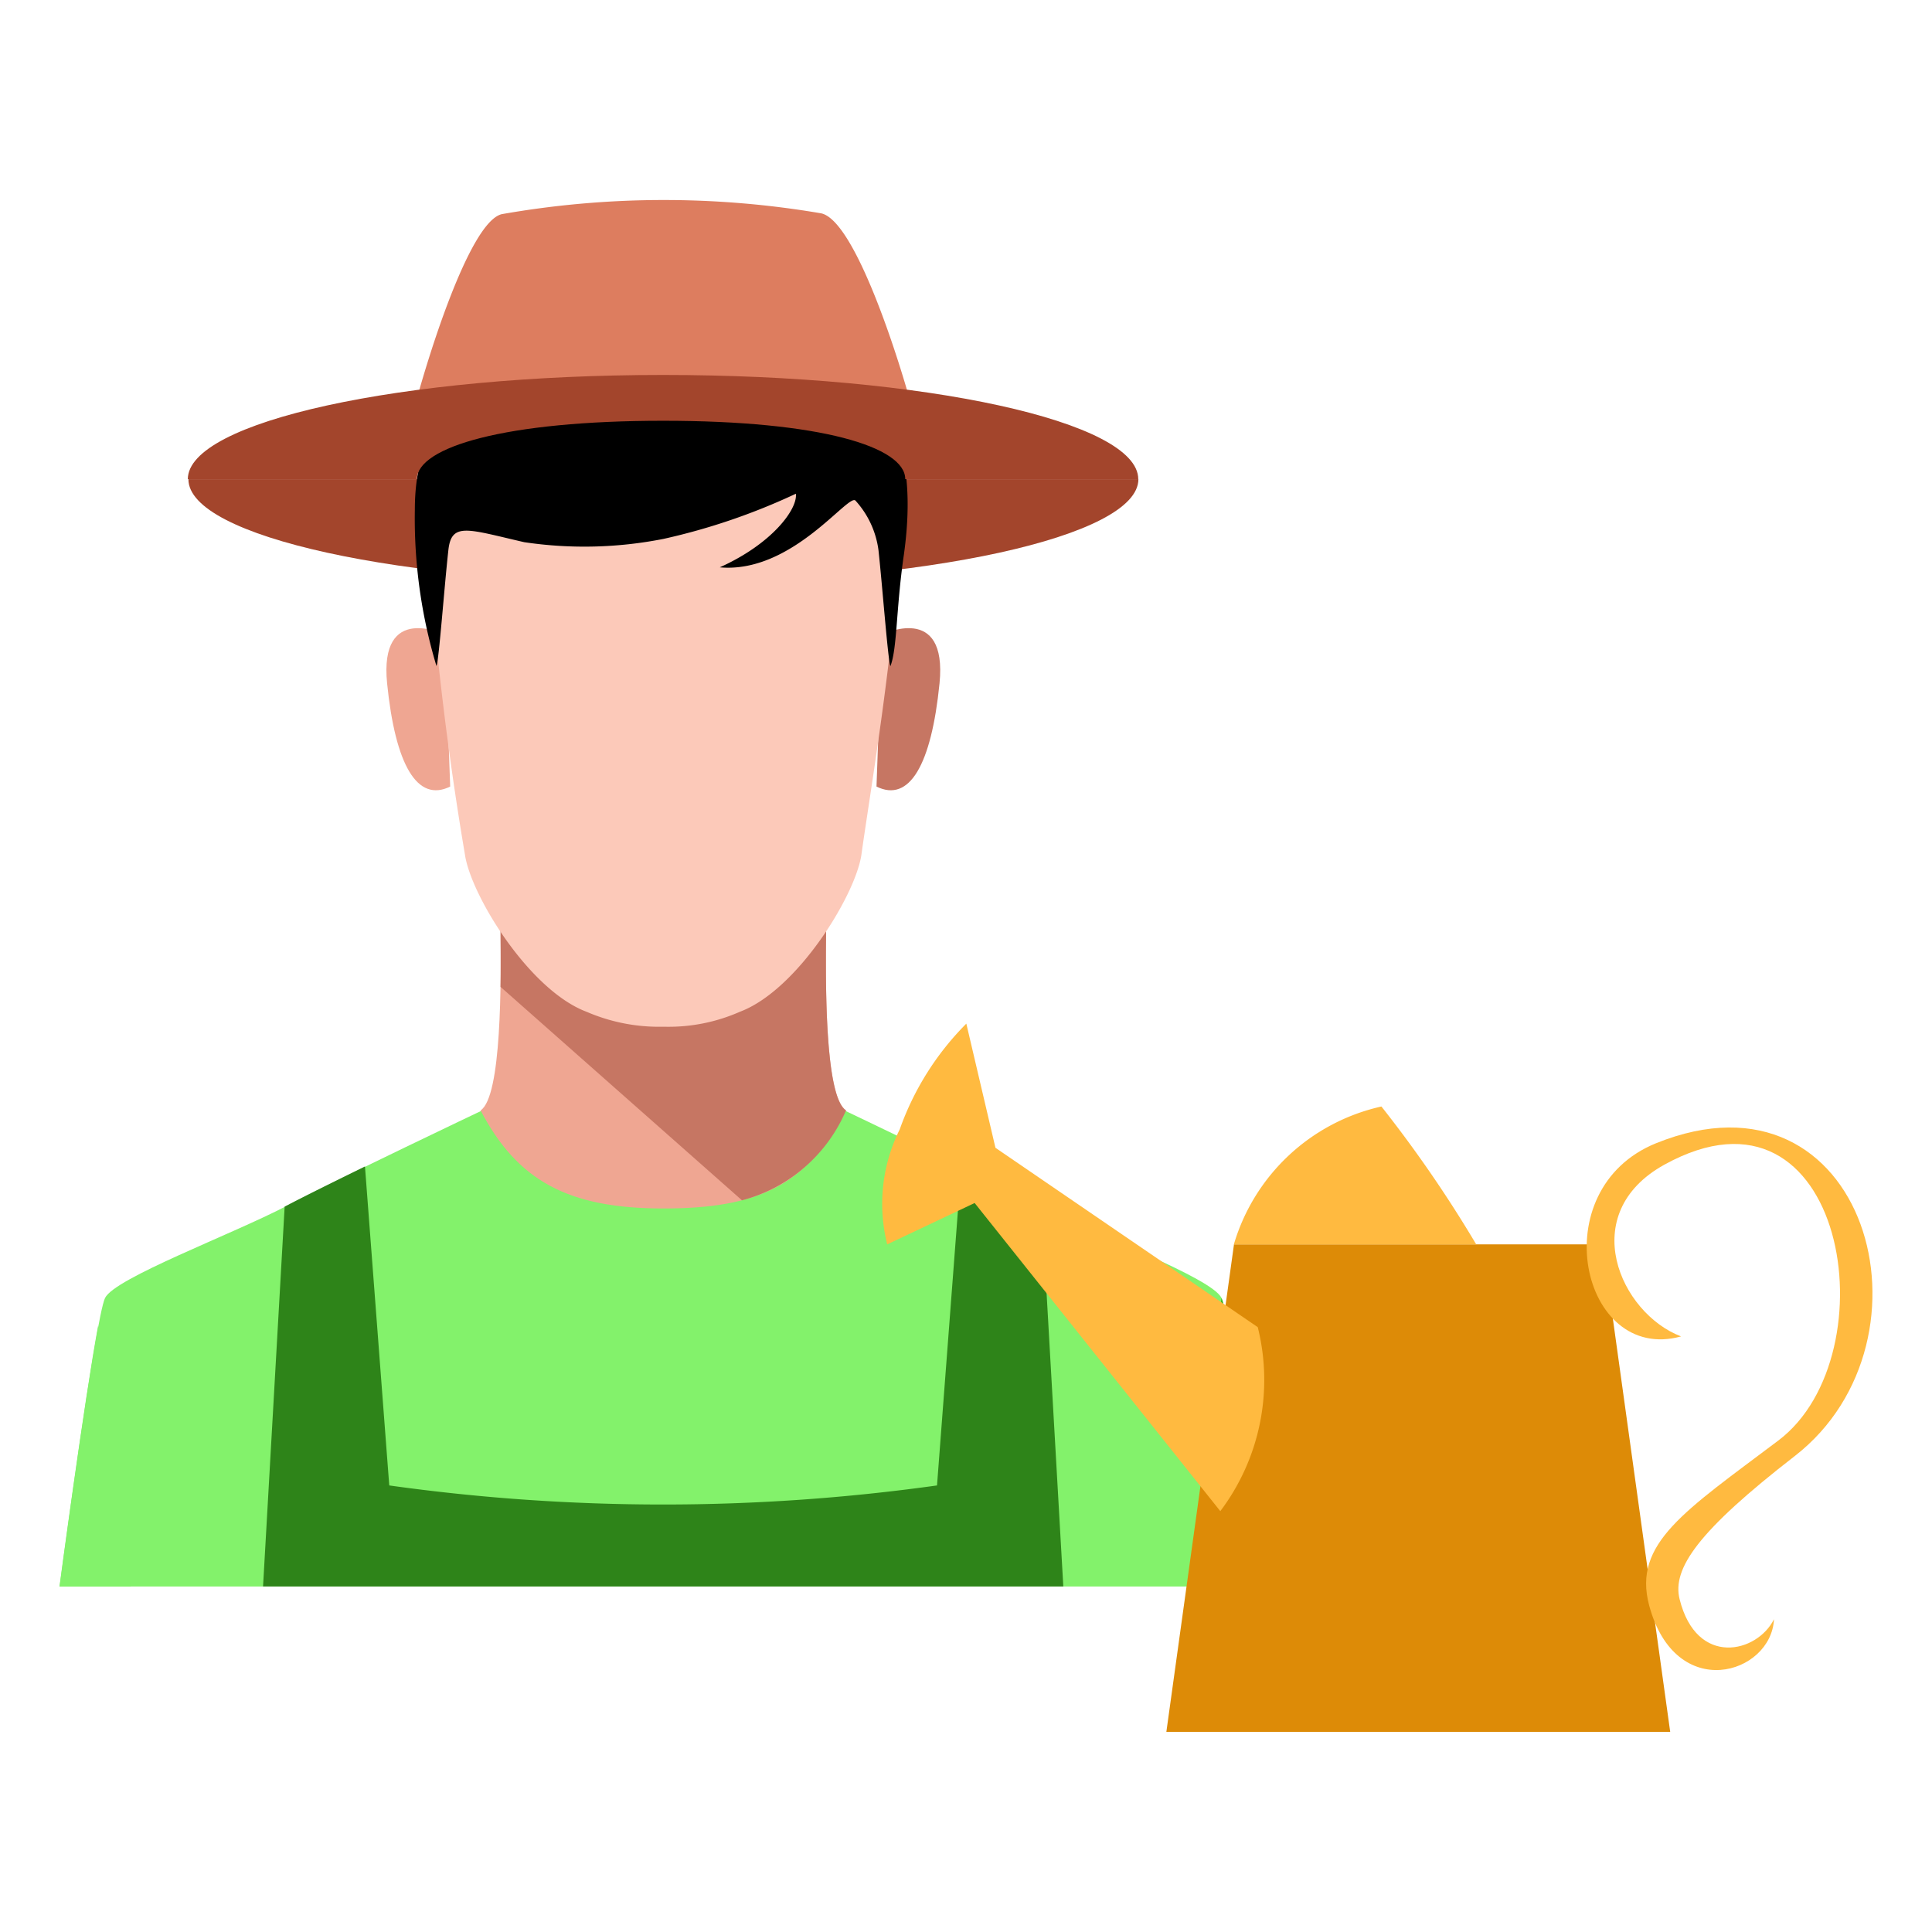 <svg xmlns="http://www.w3.org/2000/svg" xmlns:xlink="http://www.w3.org/1999/xlink" width="65" height="65" viewBox="0 0 65 65">
  <rect x="0" y="0" width="65" height="65" fill="#333333" stroke="none"/>
  <defs>
    <clipPath id="clip-path">
      <rect id="Rectangle_133" data-name="Rectangle 133" width="61" height="61" transform="translate(2 2)" fill="#e4e4e4"/>
    </clipPath>
    <clipPath id="clip-cat-icon1428">
      <rect width="65" height="65"/>
    </clipPath>
  </defs>
  <g id="cat-icon1428" clip-path="url(#clip-cat-icon1428)">
    <rect width="65" height="65" fill="#fff"/>
    <g id="Mask_Group_18" data-name="Mask Group 18" clip-path="url(#clip-path)">
      <g id="Group_67" data-name="Group 67" transform="translate(2.002 6.733)">
        <g id="Group_30" data-name="Group 30">
          <g id="Group_28" data-name="Group 28">
            <path id="Path_221" data-name="Path 221" d="M3422.646,1124.521c8.832,0,15.989-1.569,15.989-3.5H3430.8c0,1.083-2.851,1.963-8.145,1.963s-8.274-.879-8.274-1.963h-7.707C3406.667,1122.952,3413.816,1124.521,3422.646,1124.521Z" transform="translate(-3402.337 -1111.632)" fill="#a3452c"/>
            <path id="Path_222" data-name="Path 222" d="M3420.436,1251.742c-.327-.68-4.259-2.136-6.115-3.1s-6.551-3.2-6.551-3.2h-12.23s-4.7,2.233-6.552,3.2-5.788,2.427-6.115,3.1-1.528,9.707-1.528,9.707h40.622S3420.759,1252.42,3420.436,1251.742Z" transform="translate(-3381.341 -1214.806)" fill="#83f26b"/>
            <path id="Path_223" data-name="Path 223" d="M3605.741,1282.39l-.945,9.707h2.473S3606.065,1283.069,3605.741,1282.39Z" transform="translate(-3566.648 -1245.453)" fill="#3ab21d"/>
            <path id="Path_224" data-name="Path 224" d="M3381.339,1296.638h2.4l-1.1-8.772C3382.18,1290.328,3381.339,1296.638,3381.339,1296.638Z" transform="translate(-3381.341 -1249.991)" fill="#83f26b"/>
            <path id="Path_225" data-name="Path 225" d="M3447.585,1257.8c-.646-.336-1.624-.822-2.635-1.316l-.817,10.731a66.473,66.473,0,0,1-18.429,0l-.817-10.731c-1.01.494-1.992.98-2.635,1.316l-.067.035-.727,12.779h26.924l-.729-12.779Z" transform="translate(-3414.61 -1223.972)" fill="#2e8419"/>
            <path id="Path_226" data-name="Path 226" d="M3475.925,1209.042h-10.956c.021,1.89.041,5.751-.672,6.212,1.239,2.366,2.942,3.3,6.15,3.3s4.837-.789,6.149-3.3C3475.874,1214.793,3475.9,1210.932,3475.925,1209.042Z" transform="translate(-3450.131 -1184.629)" fill="#efa692"/>
            <path id="Path_227" data-name="Path 227" d="M3479.183,1209.042h-10.956c0,.559.012,1.293,0,2.056l8.123,7.181a5.255,5.255,0,0,0,3.5-3.024C3479.132,1214.793,3479.157,1210.932,3479.183,1209.042Z" transform="translate(-3453.389 -1184.629)" fill="#c67663"/>
            <path id="Path_228" data-name="Path 228" d="M3447.754,1150.6s-2.215-1.1-1.939,1.642,1.014,4.017,2.122,3.469Z" transform="translate(-3434.793 -1135.981)" fill="#efa692"/>
            <path id="Path_229" data-name="Path 229" d="M3542.482,1150.6s2.214-1.1,1.939,1.642-1.013,4.017-2.12,3.469Z" transform="translate(-3514.814 -1135.981)" fill="#c67663"/>
            <path id="Path_230" data-name="Path 230" d="M3461.781,1095.241c-4.958,0-8.03,2.694-7.933,6.344a107.24,107.24,0,0,0,1.263,10.675c.188,1.356,2.15,4.568,4.089,5.3a6.149,6.149,0,0,0,2.586.505h.031a5.935,5.935,0,0,0,2.551-.505c1.939-.73,3.9-3.942,4.087-5.3.277-2.008,1.17-7.206,1.264-10.675C3469.81,1097.935,3466.746,1095.241,3461.781,1095.241Z" transform="translate(-3441.473 -1090.255)" fill="#fcc9b9"/>
            <path id="Path_231" data-name="Path 231" d="M3463.915,1097.581c-1.986-1.183-5.293-.737-6.852-.548-4.489.542-5.752,2.162-5.752,4.934a17.232,17.232,0,0,0,.727,5.249c.086-.207.259-2.617.4-3.889.1-.963.646-.715,2.552-.277a13.732,13.732,0,0,0,4.689-.111,21.385,21.385,0,0,0,4.451-1.519c.065.51-.789,1.681-2.56,2.476,2.428.219,4.32-2.494,4.565-2.245a3.068,3.068,0,0,1,.776,1.681c.137,1.272.316,3.681.4,3.889.23-.591.189-1.929.449-3.722C3468.052,1101.445,3468.233,1097.173,3463.915,1097.581Z" transform="translate(-3439.356 -1091.542)"/>
            <path id="Path_232" data-name="Path 232" d="M3459.041,1072.892a55.38,55.38,0,0,1,8.494.6c-.517-2-2.023-6.749-3.179-7.006a31.486,31.486,0,0,0-10.749.027c-1.1.259-2.559,4.984-3.065,6.981a55.419,55.419,0,0,1,8.5-.606Z" transform="translate(-3438.727 -1066.041)" fill="#dd7d5f"/>
            <path id="Path_233" data-name="Path 233" d="M3422.646,1102.027c5.3,0,8.145.879,8.145,1.964h7.839c0-1.939-7.159-3.505-15.989-3.505s-15.987,1.57-15.987,3.505h7.707C3414.372,1102.906,3417.346,1102.027,3422.646,1102.027Z" transform="translate(-3402.337 -1094.604)" fill="#a3452c"/>
          </g>
          <g id="Group_29" data-name="Group 29" transform="translate(27.692 27.705)">
            <path id="Path_234" data-name="Path 234" d="M3614.132,1271.825h-12.4l-2.275,16.4h16.951Z" transform="translate(-3589.91 -1264.397)" fill="#dd8b07"/>
            <path id="Path_235" data-name="Path 235" d="M3554.906,1244.723l-8.265-10.367-2.942,1.392a5.611,5.611,0,0,1,.421-3.868,9.556,9.556,0,0,1,2.241-3.559l.98,4.177,8.825,6.035A7.333,7.333,0,0,1,3554.906,1244.723Z" transform="translate(-3543.544 -1228.32)" fill="#ffba40"/>
            <path id="Path_236" data-name="Path 236" d="M3617.739,1244.639a6.7,6.7,0,0,0-4.965,4.641h8.156A42.55,42.55,0,0,0,3617.739,1244.639Z" transform="translate(-3600.957 -1241.85)" fill="#ffba40"/>
            <path id="Path_237" data-name="Path 237" d="M3684.942,1250.042c6.089-3.361,7.659,6.4,3.829,9.284-3.151,2.376-4.9,3.456-4.343,5.545.888,3.311,4.11,2.321,4.2.464-.561,1.135-2.6,1.629-3.175-.671-.259-1.034.625-2.3,3.879-4.822,5.042-3.92,2.394-13.376-4.67-10.521-3.829,1.552-2.521,7.427.84,6.5C3683.456,1255.045,3681.956,1251.693,3684.942,1250.042Z" transform="translate(-3658.638 -1245.297)" fill="#ffba40"/>
          </g>
        </g>
      </g>
    </g>
  </g>
</svg>

